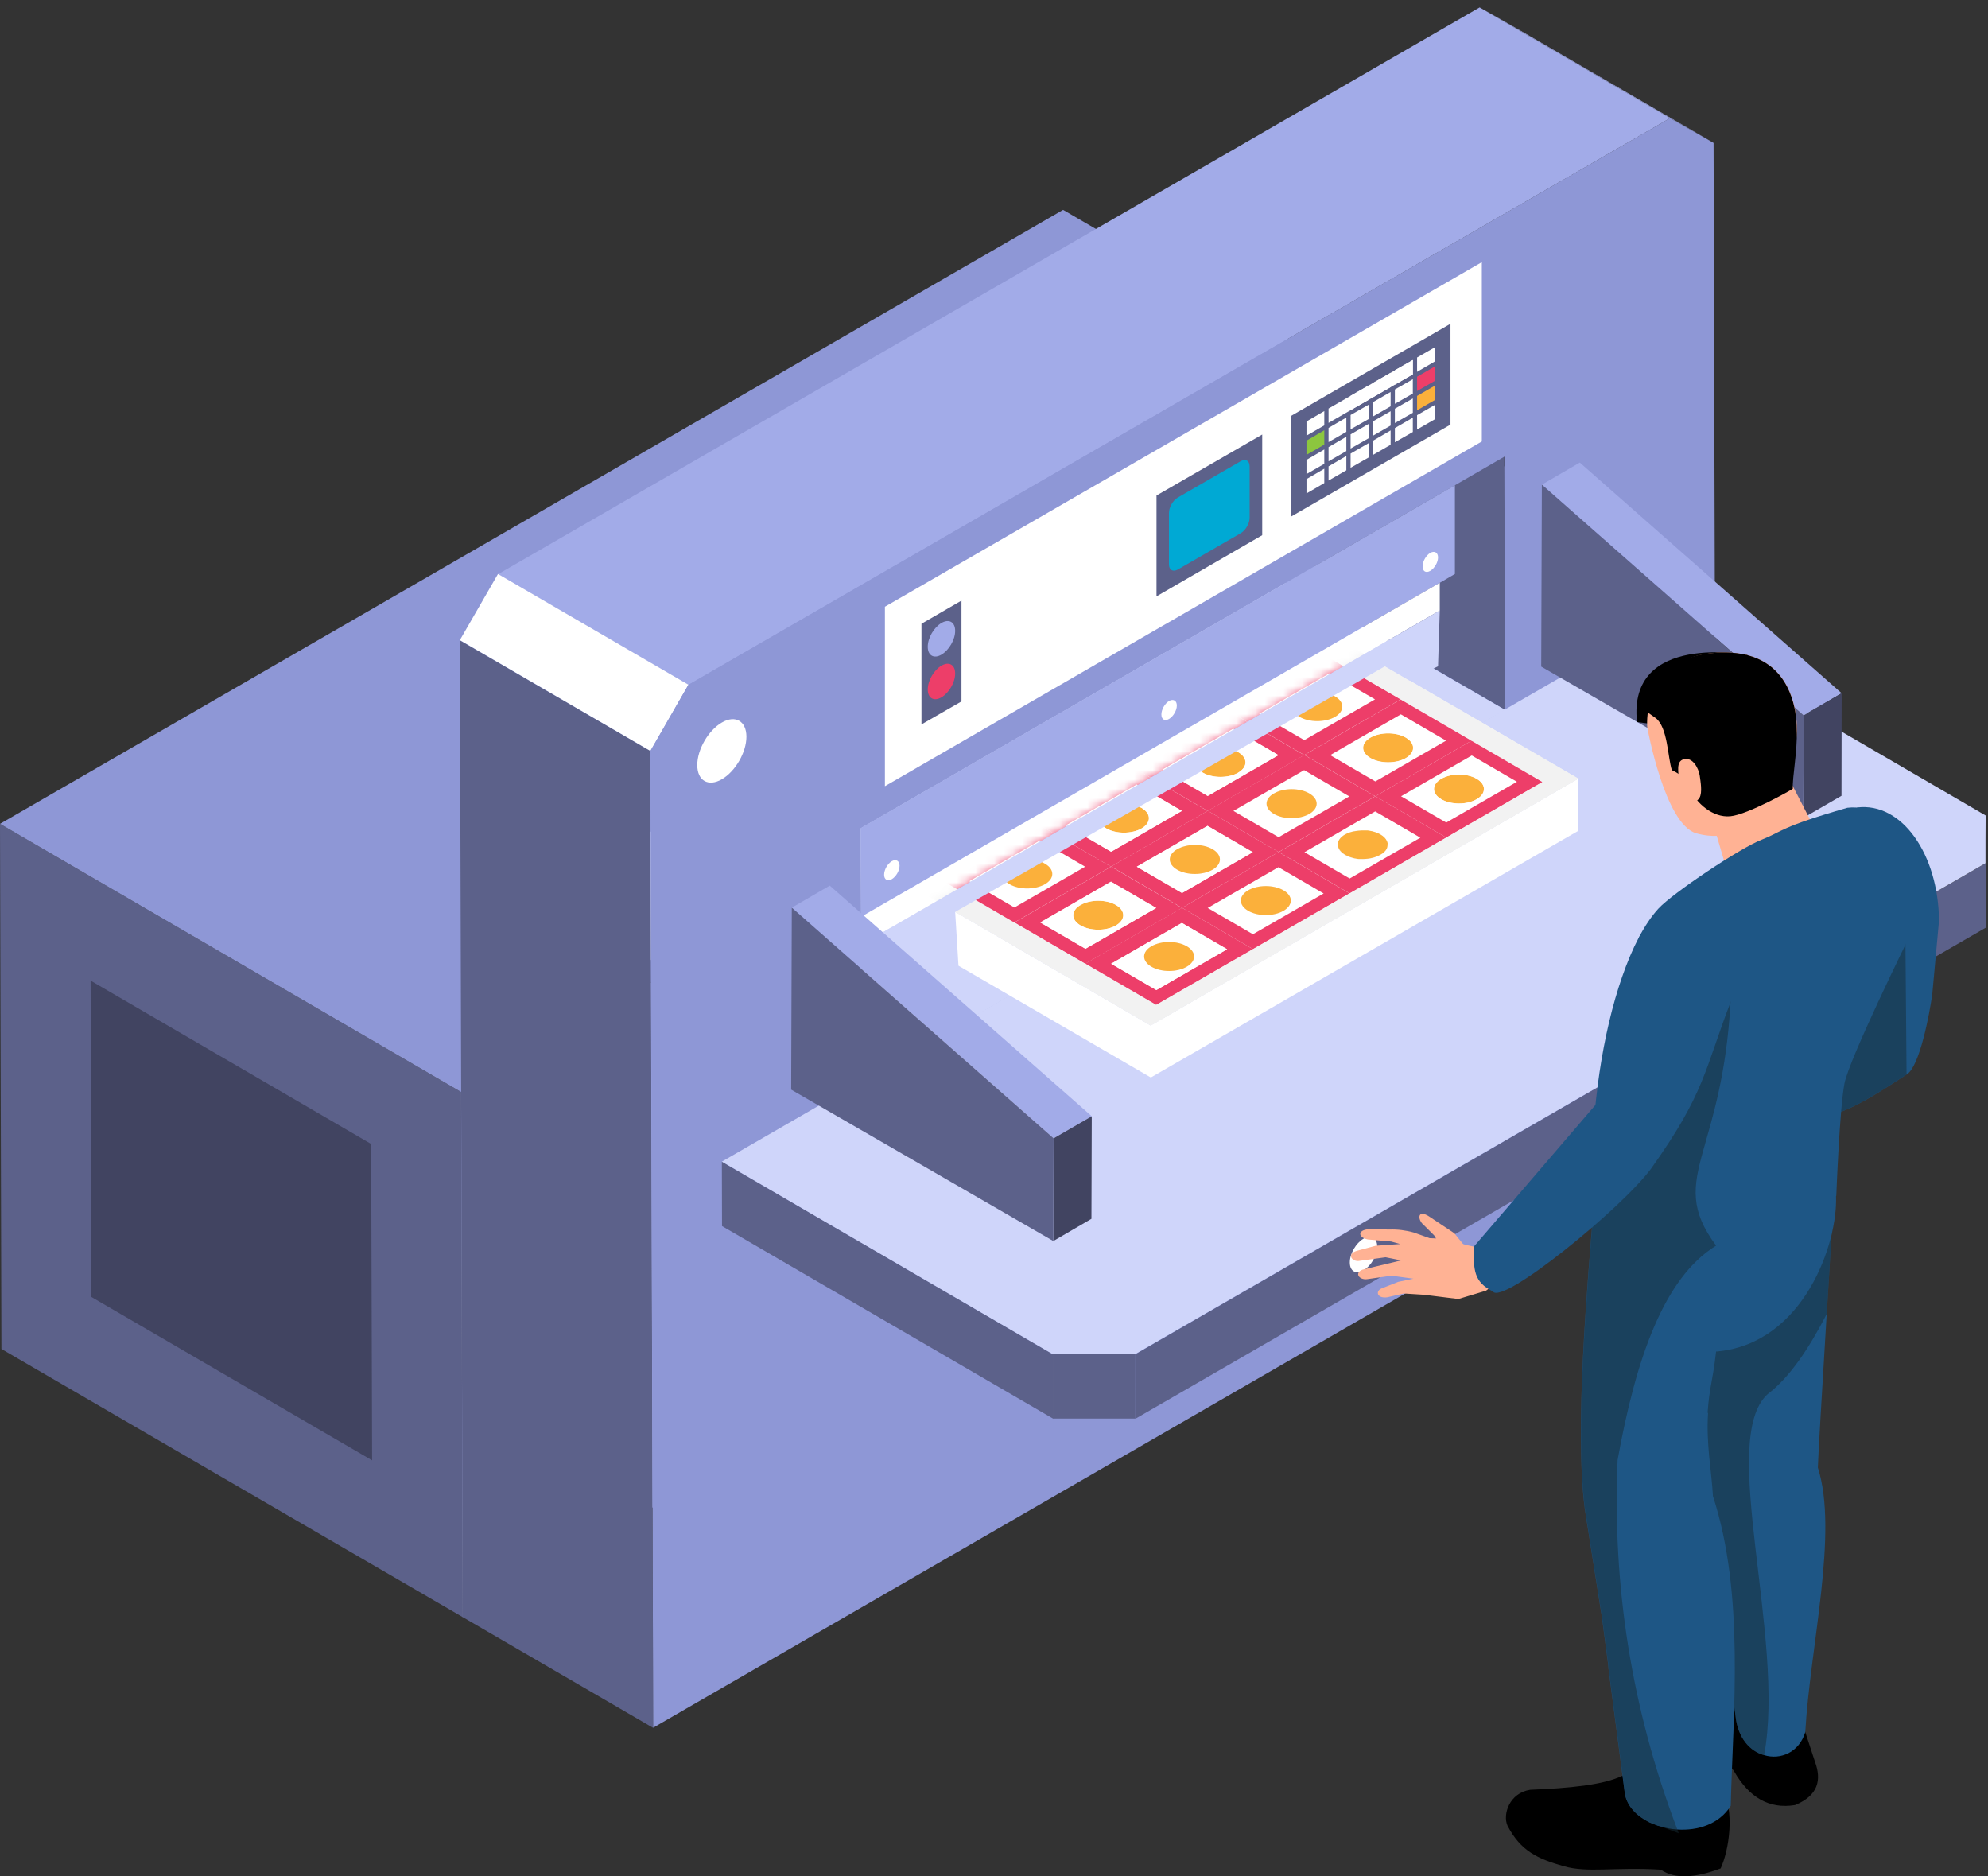 <svg width="213" height="201" viewBox="0 0 213 201" fill="none" xmlns="http://www.w3.org/2000/svg">
<rect x="0" y="0" width="213" height="201" fill="#333333" stroke="none"/>
<g clip-path="url(#clip0_1_22346)">
<path d="M49.575 173.251L0.152 144.523L0 88.264L49.406 116.992L49.575 173.251Z" fill="#5C618A"/>
<path d="M9.79 138.952L9.706 105.059L39.768 122.562L39.869 156.456L9.79 138.952Z" fill="#414461"/>
<path d="M49.406 116.992L0 88.263L113.902 22.484L163.325 51.23L49.406 116.992Z" fill="#8E97D6"/>
<path d="M163.325 51.23L163.476 107.488L49.575 173.25L49.406 116.991L163.325 51.23Z" fill="#A2ABE8"/>
<path d="M161.265 76.059L140.841 64.193L140.774 37.051L161.181 48.9L161.265 76.059Z" fill="#5C618A"/>
<path d="M178.938 12.66L158.531 0.794C160.354 1.824 161.384 2.397 163.19 3.444L183.597 15.31C181.774 14.264 180.744 13.69 178.938 12.66Z" fill="#A2ABE8"/>
<path d="M92.296 115.877L57.829 95.977L126.781 56.158L161.265 76.059L92.296 115.877Z" fill="#CFD5FA"/>
<path d="M69.982 185.117L49.575 173.251L49.271 68.599L69.678 80.448L69.982 185.117Z" fill="#5C618A"/>
<path d="M73.78 73.375L53.373 61.509L158.531 0.794L178.938 12.66L73.78 73.375Z" fill="#A2ABE8"/>
<path d="M69.678 80.448L49.271 68.582C50.874 65.813 51.769 64.26 53.356 61.492L73.763 73.358C72.159 76.127 71.265 77.68 69.678 80.448Z" fill="white"/>
<path d="M183.597 15.31C181.774 14.264 180.744 13.69 178.921 12.66L73.763 73.358C72.176 76.143 71.265 77.679 69.695 80.465L69.982 185.1L183.884 119.338L183.597 15.293V15.31ZM92.296 115.877L92.263 101.226V98.255L92.229 91.706V88.735L155.881 51.989L161.198 48.917L161.282 76.059L92.313 115.86L92.296 115.877Z" fill="#8E97D6"/>
<path d="M158.767 47.297L94.811 84.229V65.003L158.767 28.088V47.297Z" fill="white"/>
<path d="M155.881 51.989V61.492L154.261 62.438L92.246 98.239L92.229 91.706V88.719L155.881 51.989Z" fill="#A2ABE8"/>
<path d="M154.26 62.438V65.408L92.263 101.226L92.246 98.239L154.26 62.438Z" fill="white"/>
<path d="M103.015 64.345L98.728 66.826V77.612L103.015 75.147V64.345Z" fill="#5C618A"/>
<path d="M102.339 72.16C102.339 71.215 101.681 70.844 100.871 71.316C100.061 71.789 99.402 72.92 99.402 73.865C99.402 74.81 100.061 75.182 100.871 74.709C101.681 74.236 102.339 73.105 102.339 72.16Z" fill="#ED3E69"/>
<path d="M102.339 67.586C102.339 66.641 101.681 66.269 100.871 66.742C100.061 67.215 99.402 68.346 99.402 69.291C99.402 70.236 100.061 70.607 100.871 70.135C101.681 69.662 102.339 68.531 102.339 67.586Z" fill="#A2ABE8"/>
<path d="M135.237 46.554L123.911 53.086V63.889L135.237 57.34V46.554Z" fill="#5C618A"/>
<path d="M125.245 54.96V60.462C125.245 61.07 125.667 61.306 126.19 61.02L132.942 57.12C133.465 56.816 133.887 56.074 133.887 55.466V49.964C133.887 49.356 133.465 49.12 132.942 49.407L126.19 53.306C125.667 53.609 125.245 54.352 125.245 54.96Z" fill="#00A9D4"/>
<path d="M155.408 34.688L138.292 44.579V55.365L155.408 45.49V34.688Z" fill="#5C618A"/>
<path d="M139.98 52.867L141.888 51.753V50.217L139.98 51.331V52.867Z" fill="white"/>
<path d="M142.344 51.483L144.251 50.386V48.85L142.344 49.964V51.483Z" fill="white"/>
<path d="M144.707 50.116L146.631 49.018V47.482L144.707 48.596V50.116Z" fill="white"/>
<path d="M147.087 48.748L148.994 47.651V46.115L147.087 47.229V48.748Z" fill="white"/>
<path d="M149.45 47.381L151.374 46.284V44.748L149.45 45.862V47.381Z" fill="white"/>
<path d="M151.83 46.014L153.737 44.917V43.381L151.83 44.478V46.014Z" fill="white"/>
<path d="M139.98 50.79L141.888 49.693V48.157L139.98 49.271V50.79Z" fill="white"/>
<path d="M142.344 49.423L144.251 48.326V46.79L142.344 47.904V49.423Z" fill="white"/>
<path d="M144.707 48.056L146.631 46.959V45.423L144.707 46.537V48.056Z" fill="white"/>
<path d="M147.087 46.689L148.994 45.592V44.056L147.087 45.153V46.689Z" fill="white"/>
<path d="M149.45 45.322L151.374 44.224V42.688L149.45 43.786V45.322Z" fill="white"/>
<path d="M151.83 43.955L153.737 42.857V41.321L151.83 42.418V43.955Z" fill="#FBB03B"/>
<path d="M139.98 48.731L141.888 47.634V46.098L139.98 47.212V48.731Z" fill="#8CC63F"/>
<path d="M142.344 47.364L144.251 46.267V44.73L142.344 45.844V47.364Z" fill="white"/>
<path d="M144.707 45.996L146.631 44.899V43.363L144.707 44.46V45.996Z" fill="white"/>
<path d="M147.087 44.629L148.994 43.532V41.996L147.087 43.093V44.629Z" fill="white"/>
<path d="M149.45 43.262L151.374 42.165V40.629L149.45 41.726V43.262Z" fill="white"/>
<path d="M151.83 41.895L153.737 40.798V39.262L151.83 40.359V41.895Z" fill="#ED3E69"/>
<path d="M139.98 46.672L141.888 45.575V44.039L139.98 45.153V46.672Z" fill="white"/>
<path d="M142.344 45.305L151.374 40.106V38.57L142.344 43.769V45.305Z" fill="white"/>
<path d="M144.707 43.938L146.631 42.841V41.305L144.707 42.402V43.938Z" fill="white"/>
<path d="M147.087 42.571L148.994 41.474V39.938L147.087 41.035V42.571Z" fill="white"/>
<path d="M149.45 41.203L151.374 40.106V38.57L149.45 39.667V41.203Z" fill="white"/>
<path d="M151.83 39.836L153.737 38.722V37.203L151.83 38.3V39.836Z" fill="white"/>
<path d="M79.974 78.928C79.974 77.257 78.793 76.565 77.341 77.409C75.89 78.253 74.708 80.296 74.708 81.967C74.708 83.638 75.89 84.33 77.341 83.486C78.793 82.642 79.974 80.599 79.974 78.928Z" fill="white"/>
<path d="M212.748 92.483V99.386C212.781 97.394 212.781 96.264 212.781 94.272V87.368C212.748 89.36 212.748 90.491 212.748 92.483Z" fill="#5C618A"/>
<path d="M77.341 124.452L77.358 131.356L112.822 151.982L112.805 145.079L77.341 124.452Z" fill="#5C618A"/>
<path d="M121.633 145.095L121.65 151.999L212.764 99.386L212.748 92.482L121.633 145.095Z" fill="#5C618A"/>
<path d="M112.805 145.078V151.982C116.282 151.982 118.206 151.982 121.649 151.982V145.078C118.172 145.078 116.248 145.078 112.805 145.078Z" fill="#5C618A"/>
<path d="M77.341 124.452L112.788 145.078C116.231 145.078 118.172 145.078 121.616 145.078L212.731 92.482C212.731 90.49 212.731 89.359 212.747 87.368L177.301 66.741L77.341 124.452Z" fill="#CFD5FA"/>
<path d="M147.559 133.55C147.559 132.605 146.901 132.233 146.091 132.706C145.28 133.178 144.622 134.309 144.622 135.255C144.622 136.2 145.28 136.571 146.091 136.099C146.901 135.626 147.559 134.495 147.559 133.55Z" fill="white"/>
<path d="M185.977 111.168C185.977 110.223 185.318 109.851 184.508 110.324C183.698 110.797 183.04 111.928 183.04 112.873C183.04 113.818 183.698 114.189 184.508 113.717C185.318 113.244 185.977 112.113 185.977 111.168Z" fill="white"/>
<path d="M96.381 92.753C96.381 92.23 96.01 92.01 95.554 92.263C95.098 92.534 94.727 93.175 94.727 93.715C94.727 94.238 95.098 94.458 95.554 94.188C96.01 93.918 96.381 93.276 96.381 92.736V92.753Z" fill="white"/>
<path d="M126.089 75.586C126.089 75.063 125.717 74.843 125.262 75.096C124.806 75.367 124.435 76.008 124.435 76.548C124.435 77.088 124.806 77.291 125.262 77.021C125.717 76.751 126.089 76.109 126.089 75.586Z" fill="white"/>
<path d="M154.075 59.72C154.075 59.197 153.703 58.977 153.247 59.23C152.792 59.5 152.42 60.142 152.42 60.682C152.42 61.222 152.792 61.425 153.247 61.154C153.703 60.884 154.075 60.243 154.075 59.72Z" fill="white"/>
<mask id="mask0_1_22346" style="mask-type:luminance" maskUnits="userSpaceOnUse" x="92" y="65" width="87" height="60">
<path d="M178.938 86.828L154.261 65.408L92.263 101.226L129.38 124.452L178.938 86.828Z" fill="white"/>
</mask>
<g mask="url(#mask0_1_22346)">
<path d="M89.663 90.321L89.68 95.908L123.304 115.438L123.287 109.868L89.663 90.321Z" fill="white"/>
<path d="M123.287 109.868L123.304 115.438L169.114 89.005L169.097 83.418L123.287 109.868Z" fill="white"/>
<path d="M89.663 90.322L123.287 109.868L169.097 83.418L135.474 63.889L89.663 90.322Z" fill="#F2F2F2"/>
<path d="M131.625 70.185C130.579 70.793 130.562 71.772 131.609 72.379C132.655 72.987 134.36 72.987 135.406 72.379C136.453 71.772 136.453 70.793 135.406 70.185C134.36 69.578 132.672 69.578 131.625 70.185Z" fill="#FBB03B"/>
<path d="M139.727 70.505L132.149 74.877L127.304 72.058L134.883 67.686L139.727 70.505ZM135.406 72.379C136.453 71.771 136.453 70.792 135.406 70.185C134.36 69.577 132.672 69.577 131.625 70.185C130.579 70.792 130.562 71.771 131.608 72.379C132.655 72.987 134.36 72.987 135.406 72.379Z" fill="white"/>
<path d="M142.495 70.505L132.148 76.481L124.553 72.058L134.9 66.083L142.495 70.505ZM132.148 74.877L139.727 70.505L134.883 67.686L127.304 72.058L132.148 74.877Z" fill="#ED3E69"/>
<path d="M147.34 74.912L139.761 79.283L134.917 76.465L142.496 72.093L147.34 74.912ZM143.002 76.802C144.049 76.195 144.049 75.215 143.002 74.608C141.956 74 140.268 74 139.221 74.608C138.175 75.215 138.175 76.195 139.221 76.802C140.268 77.41 141.973 77.41 143.019 76.802H143.002Z" fill="white"/>
<path d="M139.238 74.607C138.191 75.215 138.191 76.194 139.238 76.801C140.285 77.409 141.989 77.409 143.036 76.801C144.082 76.194 144.082 75.215 143.036 74.607C141.989 73.999 140.301 73.999 139.255 74.607H139.238Z" fill="#FBB03B"/>
<path d="M121.278 76.16C120.232 76.767 120.215 77.746 121.261 78.354C122.308 78.962 123.996 78.962 125.059 78.354C126.106 77.746 126.106 76.767 125.059 76.16C124.013 75.552 122.325 75.552 121.278 76.16Z" fill="#FBB03B"/>
<path d="M132.149 76.481L121.802 82.456L114.206 78.034L124.553 72.059L132.149 76.481ZM121.802 80.853L129.381 76.481L124.536 73.662L116.957 78.034L121.802 80.853Z" fill="#ED3E69"/>
<path d="M150.091 74.912L139.744 80.887L132.148 76.465L142.495 70.489L150.091 74.912ZM139.744 79.3L147.323 74.928L142.479 72.11L134.9 76.481L139.744 79.3Z" fill="#ED3E69"/>
<path d="M146.834 79.012C145.787 79.62 145.787 80.599 146.834 81.207C147.88 81.814 149.585 81.814 150.632 81.207C151.678 80.599 151.678 79.62 150.632 79.012C149.585 78.405 147.897 78.405 146.851 79.012H146.834Z" fill="#FBB03B"/>
<path d="M128.874 80.583C127.828 81.19 127.828 82.169 128.874 82.777C129.921 83.385 131.609 83.385 132.672 82.777C133.719 82.169 133.719 81.19 132.672 80.583C131.626 79.975 129.938 79.975 128.891 80.583H128.874Z" fill="#FBB03B"/>
<path d="M154.936 79.334L147.357 83.705L142.513 80.886L150.092 76.515L154.936 79.334ZM150.615 81.224C151.661 80.616 151.661 79.637 150.615 79.03C149.568 78.422 147.88 78.422 146.834 79.03C145.787 79.637 145.787 80.616 146.834 81.224C147.88 81.832 149.585 81.832 150.632 81.224H150.615Z" fill="white"/>
<path d="M121.785 82.457L111.437 88.432L103.842 84.01L114.189 78.034L121.785 82.457ZM111.437 86.828L119.016 82.457L114.172 79.638L106.593 84.01L111.437 86.828Z" fill="#ED3E69"/>
<path d="M119.016 82.457L111.438 86.828L106.593 84.009L114.172 79.638L119.016 82.457ZM114.695 84.33C115.742 83.722 115.742 82.743 114.695 82.136C113.649 81.528 111.961 81.528 110.914 82.136C109.868 82.743 109.851 83.722 110.897 84.33C111.944 84.938 113.632 84.938 114.695 84.33Z" fill="white"/>
<path d="M110.931 82.135C109.885 82.743 109.868 83.722 110.914 84.33C111.961 84.937 113.649 84.937 114.712 84.33C115.759 83.722 115.759 82.743 114.712 82.135C113.666 81.528 111.978 81.528 110.931 82.135Z" fill="#FBB03B"/>
<path d="M157.704 79.334L147.357 85.309L139.761 80.886L150.108 74.911L157.704 79.334ZM147.357 83.722L154.936 79.35L150.091 76.531L142.513 80.903L147.357 83.722Z" fill="#ED3E69"/>
<path d="M154.429 83.435C153.383 84.043 153.383 85.022 154.429 85.629C155.476 86.237 157.164 86.237 158.21 85.629C159.257 85.022 159.257 84.043 158.21 83.435C157.164 82.828 155.476 82.828 154.429 83.435Z" fill="#FBB03B"/>
<path d="M139.745 80.903L129.397 86.878L121.802 82.456L132.149 76.481L139.745 80.903ZM129.397 85.275L136.976 80.903L132.132 78.084L124.553 82.456L129.397 85.275Z" fill="#ED3E69"/>
<path d="M162.548 83.756L154.969 88.128L150.125 85.309L157.704 80.938L162.548 83.756ZM158.21 85.63C159.257 85.022 159.257 84.043 158.21 83.436C157.164 82.828 155.476 82.828 154.429 83.436C153.383 84.043 153.383 85.022 154.429 85.63C155.476 86.238 157.164 86.238 158.21 85.63Z" fill="white"/>
<path d="M144.589 85.309L137.01 89.681L132.166 86.862L139.744 82.49L144.589 85.309ZM140.268 87.2C141.314 86.592 141.314 85.613 140.268 85.005C139.221 84.398 137.533 84.398 136.487 85.005C135.44 85.613 135.44 86.592 136.487 87.2C137.533 87.807 139.221 87.807 140.284 87.2H140.268Z" fill="white"/>
<path d="M165.3 83.756L154.953 89.732L147.357 85.309L157.704 79.334L165.3 83.756ZM154.953 88.128L162.531 83.756L157.687 80.938L150.108 85.309L154.953 88.128Z" fill="#ED3E69"/>
<path d="M100.567 88.128C99.521 88.735 99.504 89.714 100.55 90.322C101.597 90.93 103.285 90.93 104.348 90.322C105.395 89.714 105.395 88.735 104.348 88.128C103.302 87.52 101.614 87.52 100.567 88.128Z" fill="#FBB03B"/>
<path d="M147.34 85.309L136.993 91.284L129.397 86.862L139.744 80.887L147.34 85.309ZM136.993 89.698L144.572 85.326L139.728 82.507L132.149 86.879L136.993 89.698Z" fill="#ED3E69"/>
<path d="M152.184 89.731L144.606 94.103L139.761 91.284L147.34 86.912L152.184 89.731ZM147.863 91.605C148.91 90.997 148.91 90.018 147.863 89.41C146.817 88.803 145.129 88.803 144.082 89.41C143.036 90.018 143.036 90.997 144.082 91.605C145.129 92.212 146.817 92.212 147.863 91.605Z" fill="white"/>
<path d="M154.953 89.731L144.605 95.706L137.01 91.284L147.357 85.309L154.953 89.731ZM144.605 94.12L152.184 89.748L147.34 86.929L139.761 91.301L144.605 94.12Z" fill="#ED3E69"/>
<path d="M143.323 90.744C143.323 90.744 143.306 90.643 143.306 90.592C143.306 90.12 143.576 89.714 144.099 89.41C144.268 89.309 144.437 89.242 144.639 89.174C144.724 89.141 144.791 89.124 144.875 89.107C144.96 89.09 145.027 89.073 145.112 89.056C145.146 89.056 145.196 89.056 145.23 89.039C145.432 89.005 145.652 88.989 145.871 88.972C145.956 88.972 146.04 88.972 146.125 88.972C146.209 88.972 146.293 88.972 146.378 88.972C146.428 88.972 146.462 88.972 146.513 88.972C146.597 88.972 146.665 88.989 146.749 89.005C146.867 89.022 146.935 89.039 147.019 89.056C147.053 89.056 147.104 89.073 147.137 89.09C147.407 89.157 147.677 89.275 147.897 89.394C148.251 89.596 148.488 89.849 148.606 90.12C148.656 90.238 148.656 90.288 148.673 90.339C148.673 90.71 148.623 90.862 148.538 90.997C148.488 91.099 148.403 91.183 148.319 91.267C148.201 91.385 148.066 91.487 147.897 91.571C147.407 91.858 146.766 92.01 146.125 92.027C145.956 92.027 145.787 92.027 145.618 92.027C145.534 92.027 145.449 92.027 145.365 91.993C145.331 91.993 145.281 91.993 145.247 91.976C145.162 91.976 145.078 91.942 145.01 91.926C144.977 91.926 144.926 91.909 144.892 91.892C144.622 91.824 144.352 91.706 144.133 91.588C143.711 91.335 143.458 91.031 143.373 90.71L143.323 90.744Z" fill="#FBB03B"/>
<path d="M111.438 88.431L101.074 94.406L93.478 89.984L103.842 84.009L111.438 88.431ZM101.091 92.803L108.669 88.431L103.825 85.612L96.246 89.984L101.091 92.803Z" fill="#ED3E69"/>
<path d="M108.669 88.431L101.09 92.803L96.246 89.984L103.825 85.612L108.669 88.431ZM104.348 90.305C105.395 89.697 105.395 88.718 104.348 88.11C103.302 87.503 101.614 87.503 100.567 88.11C99.521 88.718 99.504 89.697 100.55 90.305C101.597 90.912 103.285 90.912 104.348 90.305Z" fill="white"/>
<path d="M136.993 91.284L126.646 97.259L119.05 92.837L129.397 86.861L136.993 91.284ZM126.646 95.672L134.225 91.301L129.38 88.482L121.802 92.853L126.646 95.672Z" fill="#ED3E69"/>
<path d="M134.225 91.301L126.646 95.673L121.802 92.854L129.381 88.482L134.225 91.301ZM129.904 93.175C130.95 92.567 130.95 91.588 129.904 90.981C128.857 90.373 127.169 90.373 126.123 90.981C125.076 91.588 125.076 92.567 126.123 93.175C127.169 93.782 128.857 93.782 129.921 93.175H129.904Z" fill="white"/>
<path d="M116.265 92.854L108.686 97.226L103.842 94.407L111.421 90.035L116.265 92.854ZM111.944 94.728C112.99 94.12 112.99 93.141 111.944 92.533C110.897 91.926 109.209 91.926 108.163 92.533C107.116 93.141 107.116 94.12 108.163 94.728C109.209 95.335 110.897 95.335 111.961 94.728H111.944Z" fill="white"/>
<path d="M141.821 95.707L134.242 100.078L129.397 97.259L136.976 92.888L141.821 95.707ZM137.5 97.58C138.546 96.972 138.546 95.993 137.5 95.386C136.453 94.778 134.765 94.778 133.719 95.386C132.672 95.993 132.672 96.972 133.719 97.58C134.765 98.188 136.453 98.188 137.5 97.58Z" fill="white"/>
<path d="M133.735 95.385C132.689 95.993 132.689 96.972 133.735 97.58C134.782 98.187 136.47 98.187 137.516 97.58C138.563 96.972 138.563 95.993 137.516 95.385C136.47 94.778 134.782 94.778 133.735 95.385Z" fill="#FBB03B"/>
<path d="M144.589 95.707L134.242 101.682L126.646 97.26L136.993 91.284L144.589 95.707ZM134.242 100.095L141.821 95.724L136.976 92.905L129.397 97.276L134.242 100.095Z" fill="#ED3E69"/>
<path d="M126.646 97.276L116.282 103.251L108.687 98.829L119.05 92.853L126.646 97.276ZM116.299 101.648L123.878 97.276L119.034 94.457L111.455 98.829L116.299 101.648Z" fill="#ED3E69"/>
<path d="M134.242 101.682L123.878 107.657L116.282 103.235L126.646 97.26L134.242 101.682ZM123.895 106.071L131.474 101.699L126.629 98.88L119.05 103.252L123.895 106.071Z" fill="#ED3E69"/>
<path d="M131.473 101.699L123.895 106.07L119.05 103.252L126.629 98.88L131.473 101.699ZM127.152 103.572C128.199 102.965 128.199 101.986 127.152 101.378C126.106 100.77 124.418 100.77 123.371 101.378C122.325 101.986 122.325 102.965 123.371 103.572C124.418 104.18 126.106 104.18 127.152 103.572Z" fill="white"/>
<path d="M169.114 83.418L123.304 109.868L89.68 90.322L135.491 63.872L169.114 83.418ZM101.074 94.424L108.669 98.846L116.265 103.268L123.861 107.691L134.225 101.716L144.572 95.74L154.919 89.765L165.266 83.79L157.67 79.367L150.074 74.945L142.479 70.522L134.883 66.1L124.536 72.075L114.189 78.051L103.842 84.026L93.478 90.001L101.074 94.424Z" fill="#F2F2F2"/>
<path d="M129.38 76.481L121.801 80.853L116.957 78.034L124.536 73.662L129.38 76.481ZM125.059 78.355C126.106 77.747 126.106 76.768 125.059 76.16C124.013 75.553 122.325 75.553 121.278 76.16C120.232 76.768 120.215 77.747 121.261 78.355C122.308 78.962 123.996 78.962 125.059 78.355Z" fill="white"/>
<path d="M136.976 80.904L129.397 85.276L124.553 82.457L132.132 78.085L136.976 80.904ZM132.655 82.777C133.701 82.17 133.701 81.191 132.655 80.583C131.608 79.975 129.92 79.975 128.874 80.583C127.827 81.191 127.827 82.17 128.874 82.777C129.92 83.385 131.608 83.385 132.672 82.777H132.655Z" fill="white"/>
<path d="M136.487 85.005C135.44 85.612 135.44 86.591 136.487 87.199C137.533 87.806 139.221 87.806 140.284 87.199C141.331 86.591 141.331 85.612 140.284 85.005C139.238 84.397 137.55 84.397 136.503 85.005H136.487Z" fill="#FBB03B"/>
<path d="M129.38 86.878L119.033 92.854L111.438 88.431L121.785 82.456L129.38 86.878ZM119.05 91.25L126.629 86.878L121.785 84.06L114.206 88.431L119.05 91.25Z" fill="#ED3E69"/>
<path d="M118.527 86.558C117.481 87.166 117.481 88.145 118.527 88.753C119.574 89.36 121.262 89.36 122.325 88.753C123.371 88.145 123.371 87.166 122.325 86.558C121.278 85.951 119.59 85.951 118.544 86.558H118.527Z" fill="#FBB03B"/>
<path d="M126.629 86.878L119.05 91.25L114.206 88.431L121.785 84.06L126.629 86.878ZM122.308 88.752C123.355 88.144 123.355 87.165 122.308 86.558C121.262 85.95 119.574 85.95 118.527 86.558C117.481 87.165 117.481 88.144 118.527 88.752C119.574 89.36 121.262 89.36 122.325 88.752H122.308Z" fill="white"/>
<path d="M126.123 90.98C125.076 91.588 125.076 92.567 126.123 93.174C127.169 93.782 128.857 93.782 129.921 93.174C130.967 92.567 130.967 91.588 129.921 90.98C128.874 90.373 127.186 90.373 126.14 90.98H126.123Z" fill="#FBB03B"/>
<path d="M108.163 92.533C107.116 93.141 107.116 94.12 108.163 94.727C109.209 95.335 110.897 95.335 111.961 94.727C113.007 94.12 113.007 93.141 111.961 92.533C110.914 91.925 109.226 91.925 108.18 92.533H108.163Z" fill="#FBB03B"/>
<path d="M119.033 92.854L108.669 98.829L101.074 94.407L111.438 88.432L119.033 92.854ZM108.686 97.226L116.265 92.854L111.421 90.035L103.842 94.407L108.686 97.226Z" fill="#ED3E69"/>
<path d="M115.776 96.956C114.729 97.563 114.729 98.542 115.776 99.15C116.822 99.758 118.51 99.758 119.573 99.15C120.62 98.542 120.62 97.563 119.573 96.956C118.527 96.348 116.839 96.348 115.792 96.956H115.776Z" fill="#FBB03B"/>
<path d="M123.878 97.276L116.299 101.648L111.455 98.829L119.033 94.457L123.878 97.276ZM119.557 99.15C120.603 98.542 120.603 97.563 119.557 96.955C118.51 96.347 116.822 96.347 115.776 96.955C114.729 97.563 114.729 98.542 115.776 99.15C116.822 99.757 118.51 99.757 119.574 99.15H119.557Z" fill="white"/>
<path d="M123.371 101.378C122.325 101.985 122.325 102.964 123.371 103.572C124.418 104.18 126.106 104.18 127.152 103.572C128.199 102.964 128.199 101.985 127.152 101.378C126.106 100.77 124.418 100.77 123.371 101.378Z" fill="#FBB03B"/>
</g>
<g style="mix-blend-mode:multiply">
<path d="M92.28 109.48L102.694 103.471L102.34 97.698L148.387 71.383L151.02 72.919L154.075 71.383L154.261 65.408L92.263 101.226L92.28 109.48Z" fill="#CFD5FA"/>
</g>
<path d="M84.835 97.243L88.903 94.88L116.974 119.591L112.889 121.954L84.835 97.243Z" fill="#A2ABE8"/>
<path d="M112.889 121.954L116.974 119.591L116.94 130.579L112.855 132.959L112.889 121.954Z" fill="#414461"/>
<path d="M84.836 97.243L112.889 121.955L112.855 132.96L84.768 116.739L84.836 97.243Z" fill="#5C618A"/>
<path d="M165.198 51.922L169.266 49.559L197.32 74.27L193.252 76.633L165.198 51.922Z" fill="#A2ABE8"/>
<path d="M193.252 76.633L197.32 74.269L197.303 85.258L193.218 87.621L193.252 76.633Z" fill="#414461"/>
<path d="M165.198 51.922L193.252 76.633L193.218 87.622L165.131 71.418L165.198 51.922Z" fill="#5C618A"/>
<path d="M184.508 177.555C180.744 178.331 180.153 181.268 181.571 183.8L185.808 189.792C187.395 192.543 189.521 193.843 192.323 193.387C194.822 192.358 195.176 190.704 194.467 188.762L193.421 185.572L191.8 176.913L184.508 177.571V177.555Z" fill="black"/>
<path d="M196.763 123.439C196.763 123.439 196.526 127.423 196.206 132.656C196.054 135.187 195.902 138.006 195.716 140.808C195.227 148.775 194.771 156.624 194.771 157.232C196.999 164.203 193.927 176.457 193.421 185.572C192.779 187.733 190.771 188.577 189.015 188.037C187.513 187.632 186.179 186.214 185.943 183.783L183.833 168.558L183.394 162.346L180.862 153.62L179.141 147.695L178.212 143.88L181.217 125.364L196.746 123.456L196.763 123.439Z" fill="#1E5685"/>
<g style="mix-blend-mode:multiply" opacity="0.5">
<path d="M196.206 132.639C196.054 135.171 195.902 137.989 195.716 140.791C193.809 144.471 191.766 147.56 189.386 149.366C184.069 154.177 191.344 175.546 189.015 188.037C187.513 187.632 186.179 186.214 185.943 183.783L183.833 168.558L183.394 162.346L180.862 153.62V140.336L194.771 133.483L196.206 132.656V132.639Z" fill="#162B35"/>
</g>
<path d="M187.226 70.168C187.226 70.168 174.347 67.687 175.393 77.359L181.031 78.101L187.226 70.185V70.168Z" fill="black"/>
<path d="M176.491 77.916C176.491 77.916 178.364 88.313 181.74 89.275C185.133 90.237 187.462 88.448 187.462 88.448L191.446 85.68C191.446 85.68 191.564 85.089 191.716 84.228C192.02 82.473 192.492 79.553 192.526 78.236C192.526 78.186 192.526 78.152 192.526 78.118C192.526 77.713 192.492 77.072 192.374 76.312C191.918 73.594 190.214 69.51 183.901 69.932C177.638 70.354 176.626 74.894 176.491 76.953C176.457 77.544 176.491 77.932 176.491 77.932V77.916Z" fill="#FFB294"/>
<path d="M190.821 81.765L194.518 88.938C190.686 89.158 187.817 90.761 185.116 93.546L182.989 86.339L190.821 81.765Z" fill="#FFB294"/>
<path d="M176.491 76.295C176.777 76.498 177.081 76.7 177.402 76.937C178.685 77.916 178.685 81.123 179.124 82.507C180.204 83.013 180.474 83.401 180.997 84.482C181.791 86.085 183.512 87.621 185.386 87.452C187.26 87.284 192.087 84.549 192.087 84.499C192.02 83.283 192.593 80.448 192.509 78.236C192.509 77.595 192.441 76.953 192.357 76.312C191.901 73.594 190.197 69.51 183.884 69.932C177.621 70.354 176.609 74.27 176.474 76.312L176.491 76.295Z" fill="black"/>
<path d="M179.867 83.452C179.867 82.794 179.529 81.562 180.407 81.342C181.369 81.089 181.993 82.321 182.112 83.081C182.196 83.689 182.415 84.904 182.095 85.461C181.723 86.102 180.997 85.984 180.525 85.511C179.934 84.921 179.867 84.009 179.867 83.469V83.452Z" fill="#FFB294"/>
<path d="M159.223 136.099C158.885 135.981 155.83 132.132 155.83 132.132L153.096 130.309C151.847 129.516 151.847 130.68 152.555 131.254L153.67 132.368L154.817 134.293L159.223 136.116V136.099Z" fill="#FFB294"/>
<path d="M162.43 135.744C162.312 135.863 159.223 138.276 159.223 138.276L156.252 139.171L152.573 138.715L150.412 138.58L148.64 138.985C147.543 139.137 147.34 138.344 148.015 138.04L149.804 137.331L151.442 136.993L149.095 136.673L146.462 137.044C145.635 137.145 145.078 136.386 145.973 136.031L150.125 135.035L148.454 134.698L145.652 135.086C144.876 135.221 144.217 134.36 145.382 134.006L147.391 133.466L150.024 133.28L149.045 133.01L146.547 132.791C145.466 132.571 145.449 131.761 146.665 131.693L148.876 131.727C149.72 131.693 150.648 131.812 151.475 132.048L153.18 132.655L155.071 132.723C156.438 133.077 156.016 133.179 157.873 133.55L161.265 133.027L162.43 135.711V135.744Z" fill="#FFB294"/>
<path d="M207.751 98.644L207.025 106.56C206.705 108.755 205.675 114.241 204.308 115.101C202.012 116.587 197.843 119.422 195.48 119.541C194.72 119.541 194.13 119.574 193.64 119.659L193.893 103.64L198.974 86.508C203.768 85.917 207.684 91.504 207.751 98.644Z" fill="#1E5685"/>
<g style="mix-blend-mode:multiply" opacity="0.5">
<path d="M204.274 115.118C201.995 116.586 197.826 119.422 195.463 119.54L196.374 107.421L204.139 99.049L204.274 115.135V115.118Z" fill="#162B35"/>
</g>
<path d="M184.424 191.379C185.943 193.945 185.251 198.232 184.356 200.173C181.706 201.169 179.478 201.372 177.942 200.308C172.929 200.004 170.127 200.68 167.544 199.937C164.793 199.16 162.936 198.333 161.518 195.599C160.978 194.384 161.721 192.088 163.949 191.75C168.118 191.582 171.848 191.244 173.891 190.214L177.452 183.716L183.917 188.813L184.424 191.396V191.379Z" fill="black"/>
<path d="M183.006 151.375C182.787 154.751 183.394 157.688 183.529 160.287C186.973 170.854 185.673 183.513 185.437 193.472C184.204 195.43 181.909 196.156 179.698 196.004C179.056 195.97 178.449 195.852 177.841 195.649L177.622 195.599L176.727 195.244C175.343 194.552 174.33 193.506 174.094 192.189L172.338 178.77C172.338 178.77 172.338 178.669 172.321 178.517L172.271 178.078L171.646 173.352L169.806 161.705C168.692 153.164 170.043 137.973 170.802 128.672C170.836 128.183 170.887 127.744 170.92 127.305C171.005 126.309 171.055 125.398 171.106 124.604L182.466 123.271L186.652 122.781C186.652 122.781 186.635 122.916 186.652 123.001C186.956 125.127 196.594 125.904 196.712 128.098C196.948 133.145 193.269 143.864 184.103 144.775C184.019 144.792 183.951 144.792 183.867 144.792C183.479 148.168 183.175 148.404 182.955 151.358L183.006 151.375Z" fill="#1E5685"/>
<path d="M204.443 100.618C204.443 100.618 198.147 113.413 197.624 116.063C197.1 118.73 196.746 128.098 196.746 128.098C193.252 131.507 188.694 133.111 183.884 133.432C181.099 133.6 178.331 133.178 175.799 132.047C173.486 131.001 171.629 129.212 170.566 126.443V126.275C170.515 118.746 171.697 110.678 173.807 104.635C174.87 101.563 176.17 99.014 177.672 97.36C179.174 95.706 186.5 90.811 188.779 89.95C191.041 89.056 190.602 88.651 197.927 86.541C203.008 85.916 206.89 93.141 204.426 100.635L204.443 100.618Z" fill="#1E5685"/>
<g style="mix-blend-mode:multiply" opacity="0.5">
<path d="M183.9 133.432C178.212 136.909 175.258 145.686 173.317 156.405C172.743 169.841 174.786 183.04 179.714 196.004C179.765 196.139 179.816 196.274 179.866 196.409L177.858 195.649L177.638 195.599L176.744 195.244C175.359 194.552 174.347 193.506 174.11 192.189L172.355 178.77C172.355 178.77 172.355 178.669 172.338 178.517L172.287 178.078L171.663 173.352L169.823 161.705C168.709 153.164 170.059 137.973 170.819 128.672L171.477 128.284C171.291 127.98 171.089 127.642 170.937 127.305C170.785 127.018 170.667 126.731 170.549 126.444V126.275C170.549 118.73 175.275 110.088 177.368 104.096L185.419 107.286C184.998 115.118 183.445 119.793 182.482 123.288C181.385 127.204 181.048 129.651 183.867 133.449L183.9 133.432Z" fill="#162B35"/>
</g>
<path d="M170.971 118.342L157.89 133.584C157.89 136.099 157.89 137.314 159.949 138.361C160.979 139.863 173.739 129.482 176.896 125.212C182.685 117.093 182.601 114.696 185.454 107.269C186.922 99.454 179.816 94.019 175.63 100.382L170.971 118.342Z" fill="#1E5685"/>
</g>
<defs>
<clipPath id="clip0_1_22346">
<rect width="212.781" height="200.206" fill="white" transform="translate(0 0.794)"/>
</clipPath>
</defs>
</svg>
